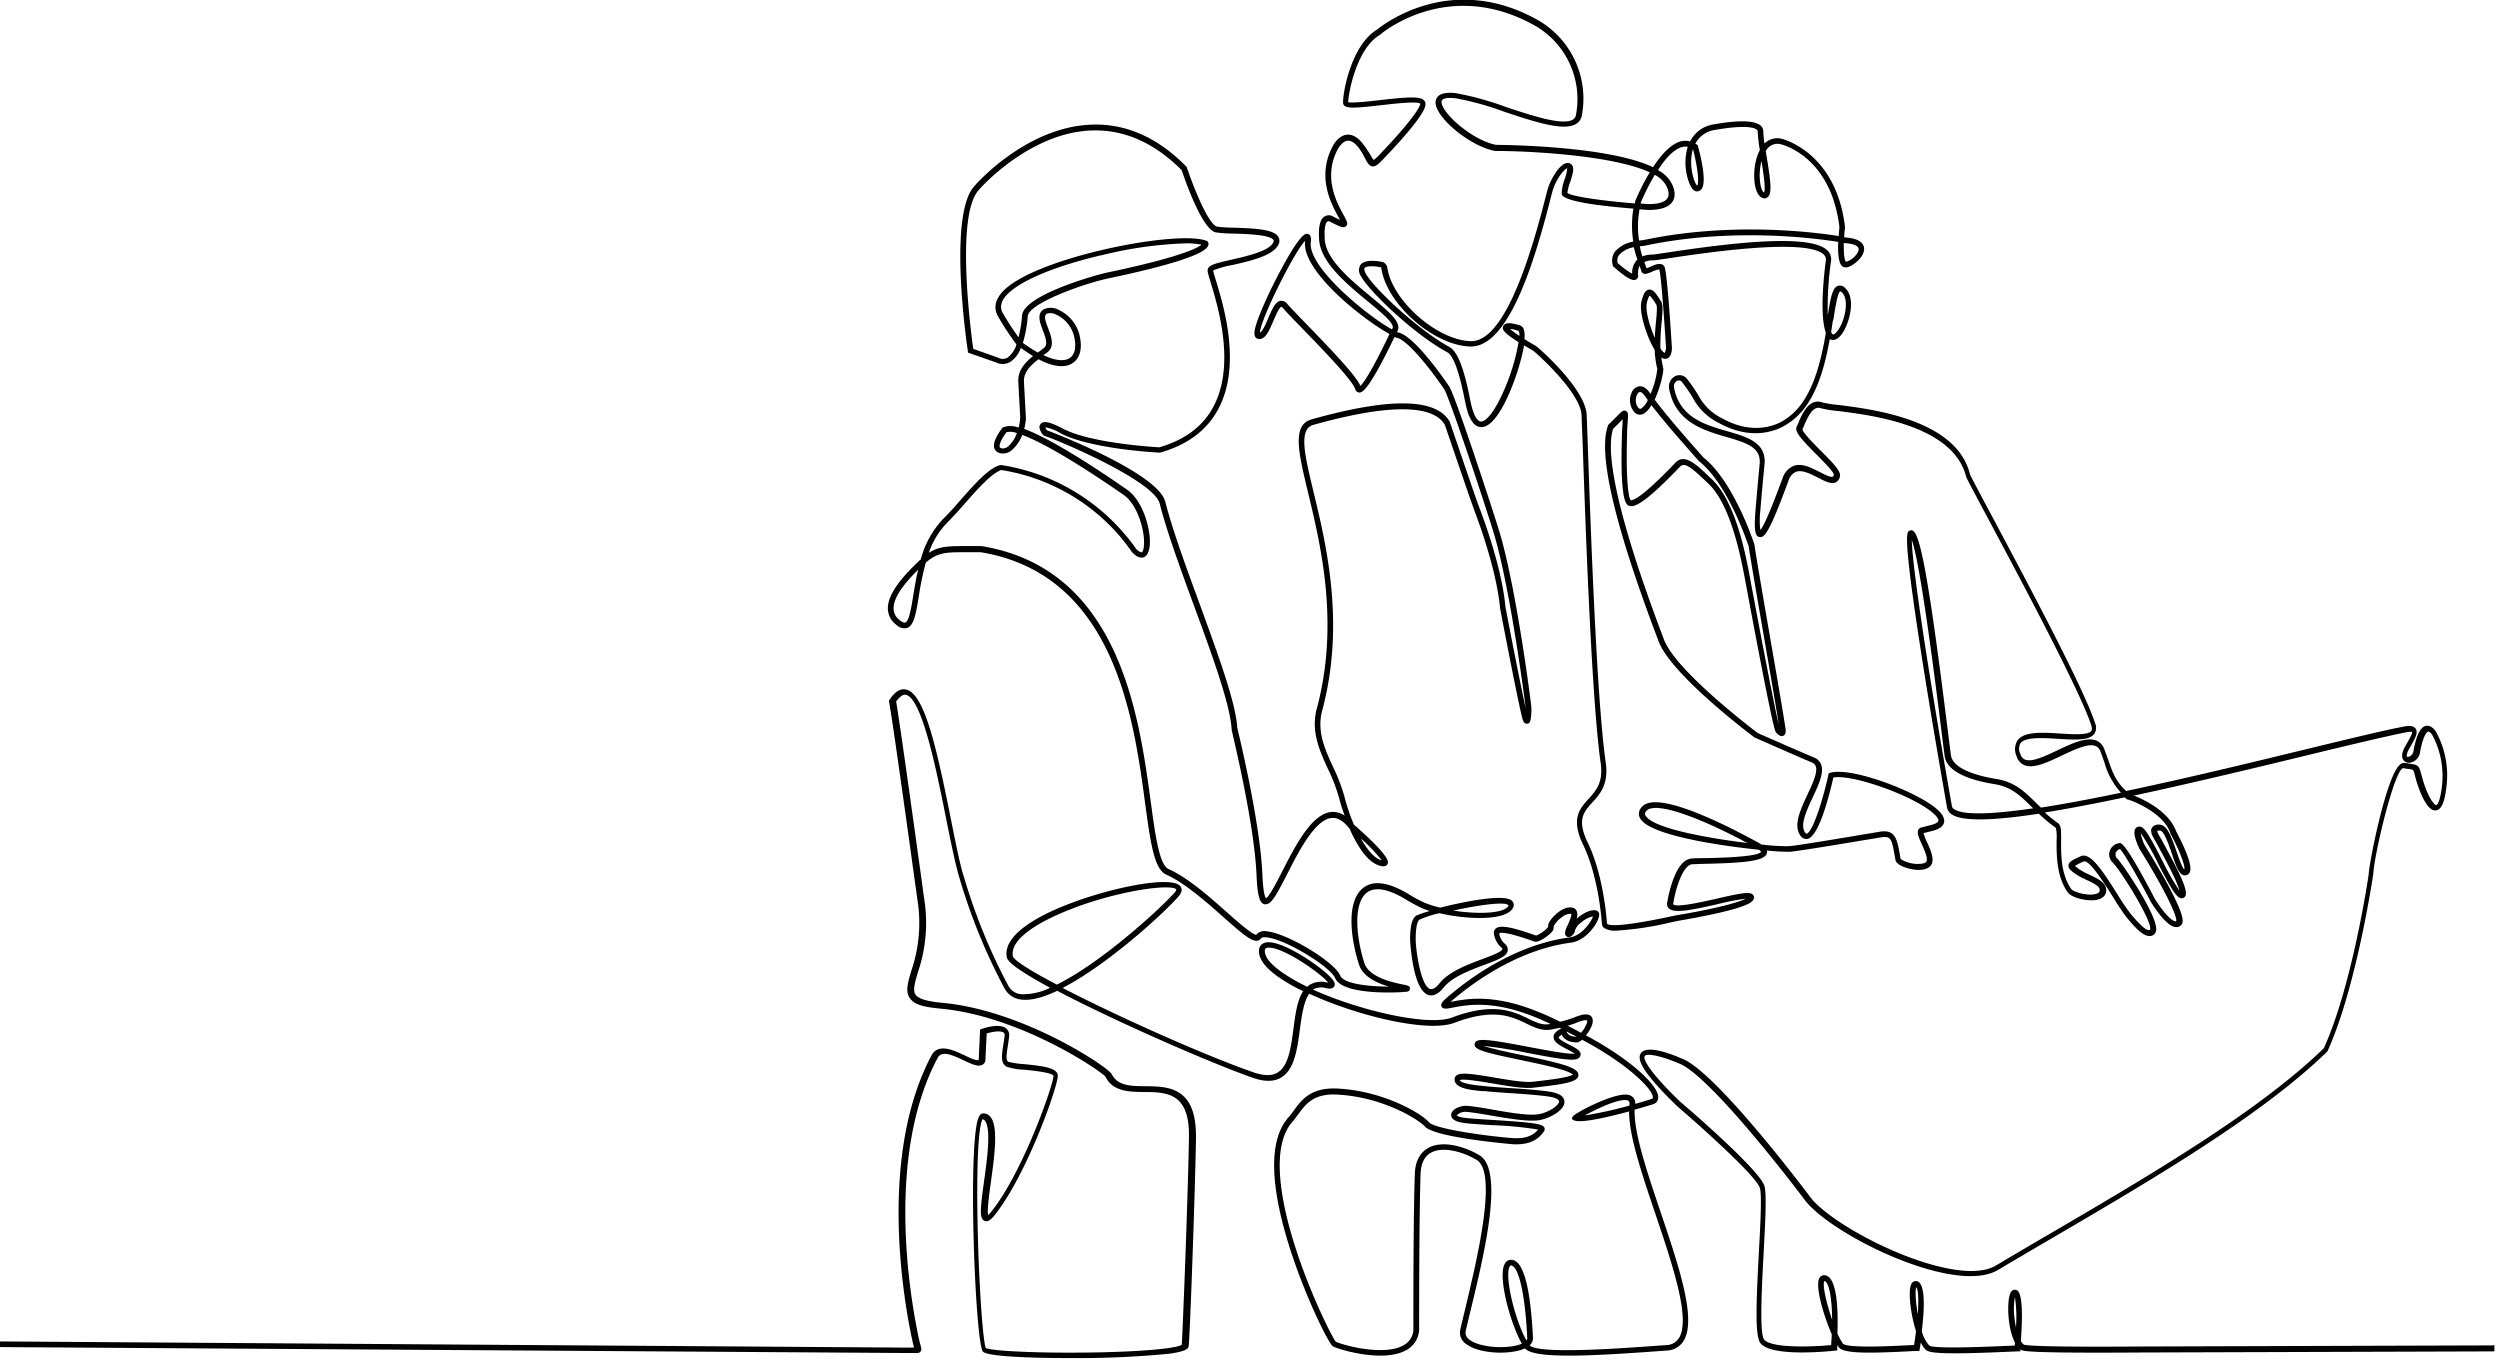 <svg xmlns="http://www.w3.org/2000/svg" viewBox="0 0 517.36 282.29"><g id="レイヤー_2" data-name="レイヤー 2"><g id="フッター"><path d="M516.2,278.27l-.17.15-73.19.23h0c-19.45.14-23.4-.18-24-.38a2.53,2.53,0,0,1-.64-.74c.77-10.36-.64-10.55-1.11-10.62-.28,0-.8,0-1.12.85-.67,1.72-.52,7.17,1,10.05,0,.22,0,.43-.05.65l-1.78.07c-3.66.16-14.78.65-15.87-.06a7.17,7.17,0,0,1-1.57-3c.53-4.26.83-9.66-.89-10.3a1,1,0,0,0-1.22.46c-.8,1.32-.25,6.2.92,9.85-.11.93-.25,1.89-.4,2.86l-1.93.09c-3,.15-12,.6-12.82-.4a13,13,0,0,1-1.12-2.09c.18-4.53,0-11.44-2.43-12a1.11,1.11,0,0,0-1.24.45c-1.07,1.57.82,7.85,2.49,11.72,0,.75-.07,1.5-.12,2.24-4.94.47-12.68.56-13.9-1.19-.95-1.38-.44-11-.06-18,.35-6.56.65-12.23.14-13.79-1.14-3.38-15.77-16-17.41-17.37-7.91-7.65-7.51-9.23-7.35-9.47.48-.71,4,.2,6.91,1.48,6.49,2.12,25.76,27.71,25.94,27.94,4.92,7.22,31.24,20.27,40.26,14.86,3.58-2.13,7.34-4.33,11.32-6.66,20.28-11.86,43.26-25.3,56.85-38.57l.08-.07,0-.1c6-13.32,9.37-36.26,9.41-36.54.25-4.35,4.39-21.56,6.17-21.91.46.09.84.14,1.15.18a2.7,2.7,0,0,1,.92.21,4.1,4.1,0,0,1,.38,1.14c.06.22.12.46.2.74s1.8,6.48,4,6.48h.09c1.18-.09,1.87-1.65,2.25-5a18.71,18.71,0,0,0-2.25-11.4c-.66-.89-1.36-1.25-2.05-1.09-1.13.27-1.94,1.93-2.55,5.25a1.41,1.41,0,0,1-1,1.15c-.16,0-.31,0-.35,0s-.13-.61.43-1.59l.26-.45c1-1.73,1.7-3,1.11-3.8-.48-.68-1.53-.59-2.38-.43-4,.75-11.35,2.54-20.65,4.79-10.6,2.58-24.24,5.89-36.87,8.55-2.17-2-2.81-3.85-3.73-6.49-.27-.75-.54-1.53-.9-2.45-1.63-3.25-5.85-1.25-9.58.52-2.61,1.24-5.32,2.52-6.73,1.92a1.73,1.73,0,0,1-.93-1.12,2.41,2.41,0,0,1,0-2.26c1-1.33,4.63-1.11,7.81-.91,3.41.21,6.36.39,7.44-1a2.23,2.23,0,0,0,.23-2.15c-2.31-7.22-14.27-29.6-21.41-43-2.14-4-3.84-7.2-4.48-8.48C405,86.87,387.74,84.72,380.35,83.79a22.51,22.51,0,0,1-3.21-.5c-2.77-1-4.24,2.43-5,4.28-.12.28-.22.52-.32.72-.48,1,.78,2.43,4,5.68,1.46,1.46,3.65,3.67,3.68,4.25,0,.17-.11.37-.23.43-.41.19-1.63-.43-2.61-.93-1.8-.91-3.83-2-5.59-1.26a4.08,4.08,0,0,0-2.21,2.61c-1,2.62-3.42,9.27-4.57,10.62a16.54,16.54,0,0,1,0-4c.25-3.17.61-7,.87-9.62.41-4.49-3.54-5.63-7.72-6.84-4.61-1.33-9.84-2.84-11-9a1.26,1.26,0,0,1,.62-1.42.85.85,0,0,1,1.05.3,30.9,30.9,0,0,1,2.22,3.23,12.1,12.1,0,0,0,5.42,5.21c8.32,4.6,14.1.22,14.29.07,5.41-3.42,7.46-11,8.62-17.45a1.33,1.33,0,0,0,.68.18c1.28,0,2.41-1.87,3-3.58.86-2.33,1.23-5.62-.55-7.21a1.41,1.41,0,0,0-1.44-.41c-1.09.39-1.48,2.18-2.11,6.11A68.38,68.38,0,0,1,378.92,54a2.51,2.51,0,0,0-.77-2.19c-3.61-3.51-19.82-1.57-33.54.51l-2.44.36a5.71,5.71,0,0,0-2.3.39c-.18-.61-.37-1.32-.52-2.1l.69-.07h.09c18.1-3.89,35.34-1.63,40.27-.84-.08,2.17.05,4.5.89,5.07s1.94-.2,2.42-.54c1.13-.8,2.33-2.2,2-3.53-.3-1.09-1.54-1.73-3.69-1.91l-.37-.06c0-.65.09-1.31.16-2v-.13c-1.84-15.59-13.06-18.24-13.18-18.26a3.7,3.7,0,0,0-3.47,1,18.38,18.38,0,0,1-.25-2.44,1.65,1.65,0,0,0-.63-1.33c-1.24-1-4.47-1.11-9.59-.2a6.51,6.51,0,0,0-4.93,3.54,3.83,3.83,0,0,0-2,0c-2.11.61-4.09,2.9-5.67,5.33-9.25-4.42-30.85-4.61-32.48-4.62-5.17-1-11.59-6.94-11.28-9,.13-.88,2.09-.74,2.93-.64a60.46,60.46,0,0,1,10.05,2.79c6.31,2.09,12.28,4.07,14.84,2.52a2.59,2.59,0,0,0,1.23-1.88,18.76,18.76,0,0,0-8.67-19.35c-18.43-10.69-32.86,1-33.76,1.72-5.43,3.3-7.12,13.35-7,15.15a.8.8,0,0,0,.29.6c.69.59,2.69.43,7.46-.11,2.81-.32,7.49-.86,8.23-.34,0,.65-1.73,3.55-8.44,10.56a7.63,7.63,0,0,1-1.21,1.11,6.29,6.29,0,0,1-.65-1A27.55,27.55,0,0,0,282,29.7c-1.07-1.34-2.19-1.95-3.31-1.82-1.9.23-3,2.51-3,2.59-3.2,6.24-.16,11.8,1.31,14.47l.31.57c-.32-.14-.76-.35-1.38-.68a1.72,1.72,0,0,0-1.88,0c-1.24.83-1.14,3.5-1.08,4.35,0,4.86,5.57,9.46,10.08,13.18,2.62,2.15,5.59,4.59,5.14,5.54l-.13.27c-4.85-2.63-17.47-12.82-16.8-18.06.05-.38.2-1.56-.66-1.71-.41-.06-1.48-.24-5.9,8.14-2.11,4-4.47,9.14-5,11.57-.09.43-.36,1.73.59,2,1.5.38,2.35-1.63,3.25-3.75.44-1,1.19-2.8,1.64-2.87,0,0,.16.06.33.26.66.79,2.14,2.31,4,4.23,3.88,4,10.39,10.7,10.93,12.51a.93.93,0,0,0,.81.74c.53,0,1.75.13,7.33-11.49a4,4,0,0,0,.55.19c2.25.52,7.07,6.65,9.76,10.65,1,1.56,8.28,23.3,10.23,29.73,3.42,11.26,6.56,35.49,6.6,36.24v0c-.93-4.24-2.85-14-4.17-20.89-.82-9-5.37-20.49-5.41-20.6-.68-1.76-6-17.44-6.07-17.6l0-.09c-2.72-5-12.34-5.16-28.6-.6-4.16,1.16-2.79,6.81-.73,15.36,2.56,10.64,6.43,26.71,1.86,44.14-1.43,4.88.41,8.91,2.19,12.81a35.79,35.79,0,0,1,2.29,5.91,38.65,38.65,0,0,0,1.19,3.81,4.21,4.21,0,0,0-2.83-.76c-4.05.45-7.42,7.05-10.13,12.36-1.13,2.21-2.66,5.21-3.32,5.47-.15-.15-.58-.94-.74-4.79-.45-10.89-4.91-29.26-5.19-30.38-.32-5.32-4-15.28-7.84-25.82-2.75-7.5-5.59-15.25-7.08-21.06S219,89.91,216.66,89.05a2.33,2.33,0,0,1-.34-.62,8.79,8.79,0,0,1,3.15,1.23c6.12,3.24,19.89,4,20.48,4H240l.1,0c5.57-1.58,9.59-4.56,11.93-8.85,5-9.1,1.19-21.53-.42-26.84-.25-.81-.5-1.64-.56-2a19.56,19.56,0,0,1,4-1.13c3.7-.84,8.29-1.89,9.46-4.12a1.64,1.64,0,0,0,.05-1.68c-.89-1.54-4.54-1.78-9.23-1.92a26.63,26.63,0,0,1-3.48-.23c-1.6-.31-4.6-7.34-6.23-12.23l-.05-.13-.09-.09c-5.92-6-12.5-8.89-19.51-8.65-13.52.44-23.88,12.2-24.3,12.69-5.56,5.93-1.56,33-1.38,34.16l.05.34,5.73,2a3.13,3.13,0,0,0,3.05-.11A5.92,5.92,0,0,0,211.26,72c.91.66,1.75,1.22,2.53,1.68-1.73,1.41-3.17,3-3.06,5.33l.39,7.27a9.44,9.44,0,0,1-.32,2.21,4.49,4.49,0,0,0-3.14-.08l-.1,0-.08.09c-.37.46-2.2,2.81-1.7,4.29a1.57,1.57,0,0,0,1.24,1,2.68,2.68,0,0,0,2.31-.59A7.84,7.84,0,0,0,211.55,90c3.71,1.38,10.42,5.1,21,12.43,3,2.09,4.57,8,4.14,10.87-.12.73-.33,1-.44,1s-.52-.07-1.16-.74c-.74-1.07-1.5-2.06-2.32-3a41.88,41.88,0,0,0-25.56-14.32h-.09l-.09,0c-2.36.53-5.4,4-8.34,7.34-1.22,1.39-2.37,2.7-3.33,3.62a19.16,19.16,0,0,0-4.8,8.55c-.66.59-1.39,1.3-2.23,2.17-3.24,3.38-4.74,6.09-4.58,8.29a4.25,4.25,0,0,0,1.78,3.12,2.26,2.26,0,0,0,2.24.6c1.39-.55,1.78-2.92,2.37-6.51a61.12,61.12,0,0,1,1.45-7c2.54-2.15,4.11-2.14,8.52-2.14.84,0,1.79,0,2.85,0,27.59,4.57,31.62,34.15,34,51.83,1.13,8.3,1.88,13.78,4.39,14.89,3.81,1.7,8.26,5.63,11.83,8.79,3.75,3.33,5.77,5.07,7,4.89a1.07,1.07,0,0,0,.77-.48c.13-.2.55-.28,1.16-.22,4.05.4,13.25,6.15,14.18,8.42,1.5,3.67,13.41,3,14.71,2.84.21,0,.77-.11.78-.65s-.4-.64-1.43-.85c-2.1-.43-7-1.46-8-4.43-1.74-5.47-2.33-12.36.49-14.57,1.69-1.32,4.57-.79,8.32,1.53a29.69,29.69,0,0,0,3.21,1.71c.45.19,1,.38,1.5.56a19.79,19.79,0,0,0-2.71.9c-.92.53-1.35,2.11-1.35,4.95,0,.1.45,10.33,3.73,11.49,1,.37,2.13-.15,3.25-1.55,1.75-2.18,5.41-3.54,8.35-4.64,2.79-1.05,4.63-1.73,4.87-2.93a1.51,1.51,0,0,0-.57-1.43,3.5,3.5,0,0,1-1.19-2.17c.21-.18,1.26-.41,6.57,1.44.48.17.69.25.83.28.84.18,2.81-1.25,3.47-2a1.39,1.39,0,0,0,.4-1.17,5.29,5.29,0,0,1,1.67-1.88,2.81,2.81,0,0,1,1.84-.72.28.28,0,0,1,.11,0c.22.28-.49,1.84-.72,2.35a3.68,3.68,0,0,0-.54,1.72.79.79,0,0,0,.6.73c.42.09.86-.19,1.3-.84l.1-.16v-.19a3.26,3.26,0,0,1,1.31-1.79,5.37,5.37,0,0,1,2.46-1.29c-.28,1.05-2.31,4-4.74,4.34-10.44,1.36-19.33,7.46-23.71,11-2.75,2.22-3.15,2.69-2.87,3.31s1,.48,2.45.2a32,32,0,0,1,3.38-.49c5.89-.45,11.42,1.4,16.76,3.92l-.21,0c-1.55.29-2.83-.33-4.45-1.12-3-1.47-7.2-3.48-15.8-.22-4.79,1.82-18.88-1.33-28.77-5.8a3.62,3.62,0,0,1,2.74-.29c.34.08,1.26.28,1.65-.32s-.15-1.24-.32-1.46c-1.79-2.35-10.87-8.58-14-7.62a1.69,1.69,0,0,0-1.22,1.65c-.08,1.61,1.18,3.38,3.73,5.24a35.56,35.56,0,0,0,5.41,3.14c-1.22,1.84-1.61,4.73-2,7.75-.51,3.78-1,7.69-3.26,9.07-1.19.72-2.8.72-4.94,0-10-3.46-28.14-11.56-39.58-17.49,9.4-4.87,21-15.49,24-18.95.86-1,.69-1.67.39-2.07-1.88-2.53-16.69.68-26,4.83-5,2.24-10.78,5.78-9.92,9.91.23,1.14,3.77,3.45,8.94,6.24a12.46,12.46,0,0,1-5.91,1.34,3.32,3.32,0,0,1-2.74-1.76,119.86,119.86,0,0,1-9.13-22.34c-.82-2.44-1.71-6.94-2.75-12.15-2.94-14.74-5.49-26.07-9.32-26.82-1.15-.23-2.28.48-3.34,2.09l-.14.2,0,.24c.81,4.07,6,42,6.07,42.35a30.61,30.61,0,0,1-1.46,13.34c-.73,2.48-1.25,4.26-.33,5.62s2.7,1.87,6.45,2.22c16.45,1.53,33.15,12.89,34.08,14.11,1.52,3.05,4.83,3.1,8,3.14,2.7,0,5.49.08,7.25,1.9,1.45,1.5,2.12,4.07,2,7.87-.25,13.67-1.31,40.22-1.48,42.53-1,.72-8.1,1.5-20.18,1.62-11,.11-19.33-.39-20.38-.95-.53-1.21-1.34-11.47-1.65-23.76-.37-14.93.22-22.53,1-23.59a.84.84,0,0,1,.48.32c1.32,1.66.45,8-.19,12.56-.78,5.68-1,7.71.11,8.16.75.33,1.51-.45,2.15-1.26,6.75-8.56,13.16-26.94,13-28.85-.11-1.52-2.85-1.91-7-2.33a17.09,17.09,0,0,1-3.23-.48c-.58-.32-.37-1.65-.12-3.19.1-.62.21-1.33.28-2.05a1.8,1.8,0,0,0-.64-1.69c-1.37-1.07-4.39-.09-5,.12l-.37.13-.28,6.24c0,.06-.06.07-.07.07-.43.19-1.76-.44-2.83-.95-2.31-1.09-5.48-2.59-6.87,0-11,20.75-5.82,50.47-3.95,59.08.11.52.22.91.3,1.22a.84.84,0,0,1,0,.17l-.24,0c-.31,0-.71,0-1.22,0L0,277.6l0,1.17L187.93,280c.49,0,.87,0,1.17,0,.69,0,1.1.06,1.39-.29s.17-.74,0-1.34c-.08-.29-.18-.67-.29-1.16-1.84-8.51-7-37.88,3.84-58.28.81-1.52,2.72-.76,5.34.48,1.61.76,2.87,1.36,3.78,1a1.35,1.35,0,0,0,.75-.84l.28-5.7c1.22-.37,2.92-.64,3.5-.18.07,0,.24.19.2.66-.07.68-.18,1.34-.28,2-.31,2-.58,3.69.71,4.4a12.8,12.8,0,0,0,3.69.62c1.71.18,5.73.58,6,1.26.09,1.48-6.14,19.63-12.77,28a4.43,4.43,0,0,1-.76.81c-.23-.92.22-4.17.58-6.82.74-5.34,1.57-11.39-.06-13.45a2,2,0,0,0-1.41-.77c-.29,0-.71.07-1,.7-2.41,4.63-.8,46.66.82,48.6.79.95,8.85,1.34,17.6,1.34a195.54,195.54,0,0,0,21-.9c2.95-.42,3.71-.86,3.95-1.4s1.34-31.46,1.54-43c.08-4.13-.69-7-2.37-8.7-2.1-2.17-5.13-2.21-8.07-2.26-3.11,0-5.79-.08-7-2.5-.73-1.45-18.19-13.18-35-14.75-3.27-.3-5-.83-5.6-1.71s-.14-2.46.5-4.63a31.79,31.79,0,0,0,1.49-13.82c-.22-1.53-5.09-37.06-6-42.19.73-1,1.41-1.52,2-1.4,3.37.66,6.4,15.86,8.4,25.91,1.05,5.25,2,9.78,2.78,12.26a120.73,120.73,0,0,0,9.23,22.56,4.45,4.45,0,0,0,3.64,2.36c2,.22,4.51-.52,7.29-1.83,12.25,6.46,32.16,15.1,40.46,18,2.5.87,4.44.84,5.94-.09,2.7-1.66,3.27-5.85,3.81-9.9.39-2.86.78-5.79,1.94-7.4,9.9,4.56,24.56,8.14,30.08,6,8.13-3.08,11.87-1.27,14.87.18,1.67.81,3.25,1.58,5.18,1.22l1.71-.35.32.16a2.88,2.88,0,0,0-1.07.7,1.33,1.33,0,0,0-.52,1.2c.13,1,1.47,1.7,2.88,2.43a11.8,11.8,0,0,1,1.49.85c-1.22.19-6-.72-9.6-1.4-6.81-1.29-9.88-1.79-10.77-1.15a.79.79,0,0,0-.34.56c-.14,1.17,1.82,1.71,9.6,3.33,4,.85,8.21,1.72,10,2.55a3.82,3.82,0,0,1,.75.44c-.8.61-5,1.11-7.11,1.35l-1.13.13c-1.71.22-5.08-.35-8.05-.86-4.4-.74-6.93-1.13-7.83-.43a1,1,0,0,0-.38.7c-.15,2,3.35,2.31,5.67,2.54l.55,0c1.26.15,3.1.27,5,.4,2.89.19,6.16.41,8.33.74,1.53.24,2.07.67,2.07,1,0,.83-2.23,2.33-4.31,2.65s-6.14-.36-9.64-1c-1.88-.32-3.66-.63-5-.74s-3.22.61-3.37,1.73c-.06.5.14,1.38,2.21,1.74,1.13.21,3.56.36,6.37.53a76.22,76.22,0,0,1,9.39.9c-.66.84-2,2-5.26,1.77-5.46-.4-16.16-1.93-17.28-3.25-1.49-1.78-9.29-6.48-18.89-7-5.59-.31-7.54,2.39-9.12,4.55-.37.51-.72,1-1.09,1.4-3.11,3.49-3.79,9.71-2,18.49,2.65,13.07,10.19,28.44,11.22,28.93,1.92.9,11,3.42,15.44.59a5.06,5.06,0,0,0,2.37-4.58c0-3.75,0-22.88.3-31.71.08-2.19.81-3.67,2.19-4.42,2.49-1.34,6.62-.15,9.42,1.52,4.42,2.65,0,20.81-2.31,30.56-.41,1.69-.78,3.23-1.08,4.54a2.82,2.82,0,0,0,1.22,3c2.73,2.1,9.26,2.27,12.16.9,1.84,2.23,13.85,1.56,27,.62l2.29-.17a4.21,4.21,0,0,0,3.45-1.87c2.9-4.35-.79-15.29-4.7-26.88-2.73-8.09-5.55-16.45-5.34-21.1,2.16-.61,3.74-1.1,3.79-1.12a1.45,1.45,0,0,0,1.09-1.29c.24-2.59-6.09-8.16-14.42-12.67l-.54-.3a8.57,8.57,0,0,0,1.1-1.74c.54-1.22.28-1.86,0-2.19-.58-.6-1.67-.54-3.44.2a22.48,22.48,0,0,1-3,.91c-5.81-2.87-12.1-5.2-18.71-4.69a31.1,31.1,0,0,0-3.5.5l-.48.09c.62-.55,1.48-1.24,1.85-1.54,4.27-3.44,13-9.41,23.12-10.73,3.16-.41,5.73-4.23,5.79-5.66a.86.86,0,0,0-.65-1c-1.14-.26-2.74.65-3.77,1.52l-.26.23a2.29,2.29,0,0,0,0-1.71,1.25,1.25,0,0,0-1-.64c-1.54-.25-3.37,1.3-4.22,2.4q-.78,1-.63,1.59a6.24,6.24,0,0,1-2.5,1.81l-.66-.22c-3.84-1.34-6.61-2.07-7.66-1.27a1.13,1.13,0,0,0-.43,1,4.52,4.52,0,0,0,1.53,2.94c.18.17.24.3.23.35-.11.56-2.35,1.39-4.14,2.06-3.07,1.15-6.9,2.58-8.85,5-.53.67-1.31,1.41-2,1.18-2-.72-3-8.61-2.95-10.39,0-3.33.64-3.86.77-3.93a20.34,20.34,0,0,1,4.15-1.35c5.68,1.34,13.88,1.63,15.21-1.12a1.18,1.18,0,0,0-.21-1.46c-1.54-1.44-9.48.07-14.83,1.43a20,20,0,0,1-3.22-1,27.66,27.66,0,0,1-3.07-1.63c-4.27-2.64-7.52-3.13-9.66-1.46-3.51,2.75-2.67,10.25-.88,15.85.81,2.55,3.74,3.86,6.2,4.58-3.89,0-9.36-.51-10.09-2.29-1.16-2.83-10.92-8.73-15.14-9.14a2.27,2.27,0,0,0-2.24.71c-.74,0-3.68-2.53-6-4.61-3.63-3.22-8.15-7.22-12.13-9-1.91-.84-2.74-6.93-3.7-14-2.45-18-6.55-48.15-35-52.83H203c-1.08,0-2,0-2.89,0-3.82,0-5.71,0-7.9,1.4a16.7,16.7,0,0,1,4-6.45c1-1,2.16-2.28,3.4-3.69,2.51-2.86,5.63-6.41,7.62-7a40.72,40.72,0,0,1,24.69,13.91c.8,1,1.55,1.92,2.27,3l.06.07c.88.94,1.69,1.3,2.38,1.09.46-.14,1-.59,1.25-2,.5-3.2-1.23-9.65-4.63-12-9.83-6.82-17-11-21.3-12.58a10.71,10.71,0,0,0,.36-2.16h0L211.9,79c-.09-1.95,1.29-3.32,3-4.66,3.66,1.91,5.79,1.61,7,.85,1.48-.91,2.07-2.81,1.63-5.2a7.81,7.81,0,0,0-4.44-5.86A3.43,3.43,0,0,0,216,64c-1.49.94-.8,2.76-.19,4.37.68,1.78,1.06,3,.21,3.65l-.83.63-.41.31a33,33,0,0,1-3.1-2,25.41,25.41,0,0,0,1-5.5c.18-2.72,11.8-6.83,16.66-7.84,13.21-2.78,20.18-5.08,20.71-6.86a.84.84,0,0,0-.18-.84l-.09-.08-.11,0c-5.86-2.38-35.94,3.48-42.3,10.64-1.83,2.06-1.49,3.82-.87,4.94a60.84,60.84,0,0,0,3.85,5.87,5.22,5.22,0,0,1-1.83,2.71,2,2,0,0,1-2,0l-5.11-1.8c-.45-3.22-3.72-27.66,1.14-32.86C202.64,39.14,213,27.38,226,27c6.64-.22,12.89,2.55,18.54,8.21.79,2.35,4.29,12.33,7.06,12.88a28.61,28.61,0,0,0,3.69.25c2.84.09,7.61.24,8.25,1.34,0,0,.12.2-.07.55-.92,1.75-5.41,2.77-8.68,3.52s-4.64,1.09-4.86,2c-.09.35.05.83.59,2.62,1.57,5.17,5.24,17.27.51,25.94-2.17,4-5.92,6.76-11.13,8.26-1.25-.07-14.25-.87-19.9-3.85-3.13-1.65-4-1.5-4.5-1.14a1.05,1.05,0,0,0-.34,1.14c.08.32.52,1.38,1,1.49,1.7.43,22.58,9.12,23.83,14,1.5,5.87,4.35,13.65,7.11,21.17,3.68,10,7.49,20.4,7.78,25.54l0,.1c0,.19,4.71,19.14,5.16,30.21.19,4.66.78,5.71,1.66,5.9l.24,0c1.19,0,2.25-2,4.37-6.12,2.44-4.8,5.79-11.36,9.22-11.73,1.18-.13,2.33.49,3.5,1.91l.06.07.15.13c1.51,3.45,3.65,6.94,6.15,7.72.36.11,1.35.42,1.73-.26.22-.4.8-1.42-6.92-8.18a39.75,39.75,0,0,1-2-5.89,36.58,36.58,0,0,0-2.36-6.12c-1.77-3.87-3.44-7.53-2.12-12,4.65-17.74.73-34-1.86-44.73-1.9-7.9-3.16-13.11-.08-14,19.42-5.44,25.53-3,27.23,0,.39,1.15,5.39,15.84,6.07,17.6,0,.11,4.53,11.48,5.35,20.33.42,2.23,4.17,21.78,4.73,23.18.21.55.53.79.92.72s.84-.16.84-3.22c0-.65-3.13-25-6.65-36.58-1.53-5-9.13-28.17-10.38-30-.71-1.06-7.05-10.36-10.47-11.14a1.82,1.82,0,0,1-.31-.1l.12-.26c.85-1.77-1.79-3.94-5.45-7-4.3-3.54-9.63-7.93-9.64-12.22h0v0s0-.09,0-.14h0c-.08-1.17,0-2.9.57-3.25.14-.1.37-.07.69.1,2.05,1.07,2.71,1.31,3.18.83s.13-1.09-.55-2.32c-1.37-2.5-4.21-7.69-1.28-13.4,0,0,.87-1.79,2.1-1.94.71-.08,1.47.39,2.24,1.36s1.07,1.7,1.41,2.31c.54,1,.87,1.56,1.51,1.64s1.2-.41,2.22-1.47c9.67-10.1,8.93-11.4,8.61-12-.64-1.11-3.35-.92-9.38-.23-2.39.27-5.61.63-6.46.42.07-2,1.71-11,6.52-13.92l.09-.06c.14-.13,14.22-12.2,32.46-1.62a17.54,17.54,0,0,1,8.08,18.15,1.37,1.37,0,0,1-.68,1.06c-2.1,1.27-8.35-.8-13.86-2.63a61.31,61.31,0,0,0-10.28-2.84c-3.24-.39-4.08.67-4.23,1.62-.47,3.08,7,9.35,12.28,10.33h.11c7.25,0,24.41.93,31.92,4.43a43.83,43.83,0,0,0-3,5.93l0,.06a4,4,0,0,0-.11.44c-6.63-.54-13.05-1.43-13.94-2.18A10,10,0,0,1,325,37.5c.5-1.6.94-3,.06-3.58a1.19,1.19,0,0,0-1.06-.13c-1.33.44-2.92,3-3.63,5.08-.12.35-.31,1.1-.6,2.23-5,19.75-10.2,29.68-15.43,29.5-6.89-.22-16.06-8.2-17.21-15a1.56,1.56,0,0,0-.94-1.36h0c-.6-.14-3.63-.75-4.64.56a2.12,2.12,0,0,0,.11,2.37c1.68,3.16,11.12,12.12,17.83,15.72,1.29.7,2.52,4.11,3.69,10.15.7,3.64,1.82,5.39,3.44,5.35,3.83-.1,7.91-11.63,8.77-16.92l1.44.85.47.27c.6.41,9.69,8.54,10,13.28,0,.82.13,3.17.24,6.43.54,15.68,1.81,52.4,3.72,65.69.56,3.93-1,5.66-2.51,7.33-1.83,2-3.73,4.11-1.12,9.52,2.92,6.07,3.71,14.06,3.88,16.37a1.18,1.18,0,0,0,.5.86,4.33,4.33,0,0,0,2.5.52,65.54,65.54,0,0,0,11.5-1.77l1.37-.28s3.84-.63,7.59-1.46c7.4-1.64,8-2.6,8-3.37a.81.81,0,0,0-.31-.64c-.7-.56-2.52-.21-7.17.85-2.84.65-8.75,2-9.24,1.21a.6.6,0,0,1,0-.08c.65-3.89,2.19-8.12,4-8.21.6,0,1.54-.06,2.62-.08,8.16-.18,12.38-.57,12.78-2.2a1.06,1.06,0,0,0,0-.56,45.23,45.23,0,0,0,4.74.28c2.67-.25,17.27-2.74,18.92-3,2-.33,2.19.42,2.77,3.7.06.32.12.65.18,1,.22,1.14,2.59,1.81,4,2,1.85.19,3.1-.25,3.52-1.24.49-1.2-.3-2.93-1-4.47a9.6,9.6,0,0,1-.71-1.86l1.25-.32.84-.22c1.22-.33,1.94-.88,2.13-1.61s-.18-1.59-1.11-2.5c-3.93-3.8-18-9.13-22.41-7.84l-.33.1-.07.34c-1.25,5.71-3.36,12-4.52,12.17-.08,0-.22-.12-.36-.34-1-1.55.41-4.55,1.65-7.2s2.38-5.09,1.73-6.79a2.55,2.55,0,0,0-1.45-1.43c-4.3-1.82-10.95-4.75-11.66-5.07-1.05-.78-16.91-12.84-19.4-19.31l-.18-.49c-10.89-28.73-11.66-39.36-10.34-43.19.69-.66,1.23-1.21,1.63-1.62l.32-.33c0,.13,0,.26,0,.39,0,.59-.1,1.41-.13,2.41-.46,14.57.9,14.95,1.55,15.13,1,.29,3-.35,10.18-7.82l.31-.33c.92-.91,2.33.26,4.53,2.31l1.07,1c4.91,4.42,7,15.6,8,21,2.53,13.59,5.65,29.93,6.16,30.6s1,1,1.53.84c.38-.13.56-.5.56-1.08,0-.42-1-6.45-3.21-19.14-1.5-8.66-3.19-18.48-3.22-19.08l0-.14c-.17-.54-4.3-13.16-10.56-18.14-.53-.59-7.1-7.92-10.13-12,1.18-2.58,1.93-5.91,1.76-6.56l-.22,0,.22-.06a14.44,14.44,0,0,1-.38-2.12,1.21,1.21,0,0,0,1.18.22c.76-.29,1-1.34,1-2.1V72c-.22-3.66-1-15.68-1.53-16.77s-2-.48-3,0a6.37,6.37,0,0,1-.72.29c-.05-.15-.11-.33-.2-.57s-.16-.45-.25-.73a4.38,4.38,0,0,1,2-.34h.09l2.49-.36c7.15-1.09,28.9-4.39,32.55-.83a1.35,1.35,0,0,1,.43,1.2c-.44,3.35-1.29,11.37,0,15-1.09,6.4-3,14.45-8.34,17.85-.22.17-5.44,4.08-13.05-.13a11.06,11.06,0,0,1-5-4.81,31.67,31.67,0,0,0-2.3-3.34,2,2,0,0,0-2.46-.63,2.44,2.44,0,0,0-1.27,2.7c1.32,6.85,7.16,8.54,11.85,9.9,4.46,1.29,7.18,2.25,6.87,5.6-.25,2.58-.61,6.46-.86,9.63-.36,4.35,0,5.3.8,5.48,1.12.24,2.2-1.31,6-11.57a2.94,2.94,0,0,1,1.54-1.92c1.27-.5,3.05.41,4.63,1.22s2.71,1.38,3.64.94a1.64,1.64,0,0,0,.87-1.24c.21-1-1.05-2.37-4-5.32-1.39-1.4-3.71-3.73-3.76-4.4.09-.2.2-.45.31-.72.92-2.17,1.95-4.23,3.55-3.64a20.7,20.7,0,0,0,3.46.56c7.17.9,23.95,3,26.57,13.67l.05.12c.62,1.26,2.25,4.32,4.52,8.57,6.66,12.46,19.05,35.66,21.33,42.77.23.73,0,1,0,1.08-.71.9-3.76.71-6.45.54-3.64-.23-7.41-.46-8.81,1.37a3.47,3.47,0,0,0-.21,3.34,2.81,2.81,0,0,0,1.58,1.83c1.89.8,4.7-.53,7.68-1.94,4.18-2,7-3.13,8-1.1.33.84.6,1.61.87,2.36a15.61,15.61,0,0,0,3.46,6.39c-5.92,1.23-11.58,2.31-16.57,3.08l-.9-.88c-2.41-2.38-4.48-4.44-8.38-5.06-5.63-.91-9-2.66-9.32-4.82-.13-.85-.37-2.8-.71-5.5-4.18-33.67-5.84-40.57-7.29-41.09a.69.69,0,0,0-.7.12c-.46.38-1.23,1,2.4,24.42,2,12.94,4.51,27.25,5.48,32.8a2.11,2.11,0,0,0,1,1.43c2.31,1.51,8.81,1.25,18-.16a29.18,29.18,0,0,0,3.52,2.92,9.11,9.11,0,0,1,.15,2.53c0,3-.08,7.44,2.33,10.86.78,1.09,4.05,1.91,6,1.51,1.32-.26,1.75-1,1.88-1.51.44-1.88-1.61-2.84-3.41-3.68a12.5,12.5,0,0,1-2-1.06,9,9,0,0,1-1-.77,12.63,12.63,0,0,1,1.81-.91c1.13-.52,4.51,4.88,6.14,7.47a44.36,44.36,0,0,0,2.8,4.17c1.67,2,4,4.74,5.59,3.48a1.28,1.28,0,0,0,.47-1c.25-3-6.84-13.44-8-14.69a1.11,1.11,0,0,1-.34-1.26,1.42,1.42,0,0,1,.84-.76c.82.78,3.81,6,6.36,10.88.5.82,3.05,4.9,5,5.26a1.4,1.4,0,0,0,1.18-.27c.69-.53,1.08-1.73-3-9.16-2-3.6-4.18-7.1-4.4-7.46a9,9,0,0,1-.84-2.53,45,45,0,0,1,3.5,6.11c3,5.83,4.05,7.5,5.08,7.36a.82.82,0,0,0,.66-.46c.49-1-.58-3.63-4.11-10.13-.27-.5-.47-.85-.54-1s-.27-.5-.44-.79-.79-1.32-.72-1.55c0,0,.11-.09.55-.08.83,0,1.85,3,2.46,4.8.95,2.79,1.64,4.81,3,4.43a1.1,1.1,0,0,0,.73-.65c.7-1.67-2-6.83-2.85-8.44-1.52-4.17-6.81-6.61-8.72-7.37,10.8-2.32,23.08-5.24,35.77-8.32,8.91-2.17,16.61-4,20.59-4.78a4.22,4.22,0,0,1,.85-.1,1.06,1.06,0,0,1,.35,0c.11.34-.66,1.67-1.16,2.55l-.27.47c-.89,1.57-.68,2.43-.34,2.87a1.45,1.45,0,0,0,1.57.46,2.56,2.56,0,0,0,1.84-2.09c.72-3.89,1.52-4.26,1.67-4.3s.51.21.82.61a18,18,0,0,1,2.05,10.61c-.43,3.83-1.17,4-1.18,4h0c-.55,0-2-2.33-2.89-5.62-.08-.27-.14-.52-.2-.73-.46-1.74-.61-2-2.27-2.2l-1.11-.18a1.26,1.26,0,0,0-1,.31c-2.84,2.25-6.37,20.09-6.51,22.64,0,.22-3.33,22.88-9.27,36.06-13.49,13.14-36.36,26.52-56.54,38.32-4,2.33-7.75,4.53-11.33,6.67-8.38,5-34.06-7.72-38.71-14.54-.8-1.06-19.69-26.14-26.47-28.35-1.63-.72-7-2.91-8.3-1.05-.7,1.05-.48,3.24,7.54,11,4.45,3.81,16.2,14.27,17.08,16.87.44,1.35.12,7.45-.2,13.35-.55,10.27-.83,17.11.27,18.71,2.06,3,14.1,1.78,15.46,1.63l.49-.05,0-.48c0-.2,0-.42,0-.66.1.17.2.33.29.46.89,1.29,5.55,1.31,13.84.9,1.05-.05,1.89-.1,2.37-.1h.49l.08-.48c.07-.39.14-.83.21-1.3a5.31,5.31,0,0,0,1.1,1.59c.51.45,2.24.67,5.93.67,2.57,0,6.07-.1,10.77-.31l2.29-.09.52,0,0-.44.13.1c.37.26,1.05.74,24.77.57h0l73.2-.23,0,2.7m-10.71-56.11.3,1.09m-126.42-161c.41-2.59.92-5.82,1.47-6.06a.81.81,0,0,1,.28.18c1.25,1.13,1,3.79.23,5.94-.67,1.82-1.57,2.8-2,2.81h0c-.12,0-.27-.19-.4-.49C379.07,67.85,379.19,67.05,379.31,66.29Zm2.26-16.07.22.05h.07c2.09.16,2.56.73,2.66,1,.21.46-.24,1.11-.44,1.37a4.06,4.06,0,0,1-2.14,1.49C381.65,53.77,381.52,52.21,381.57,50.22ZM281.52,79.86c-.87-2.09-5.56-7-11.13-12.76-1.77-1.83-3.31-3.41-3.95-4.16a1.59,1.59,0,0,0-1.21-.68H265c-1.1.17-1.76,1.75-2.54,3.57-.42,1-1.17,2.78-1.71,3-.05-2.37,6.93-16.46,9.33-19v.06c-.8,6.25,12.29,16.43,17.47,19.23C284.46,75.64,282.38,79.09,281.52,79.86ZM208.61,92.39a1.53,1.53,0,0,1-1.32.39c-.34-.08-.38-.21-.4-.27-.21-.62.69-2.16,1.41-3.07a3.7,3.7,0,0,1,2.14.19A6.53,6.53,0,0,1,208.61,92.39ZM189,123.22c-.43,2.61-.87,5.31-1.65,5.61-.31.12-.82-.22-1.1-.44a3.08,3.08,0,0,1-1.32-2.27c-.14-1.85,1.25-4.27,4.26-7.4.28-.3.56-.58.82-.84C189.56,119.75,189.26,121.59,189,123.22Zm20.62,74.68c-.54-2.64,2.74-5.7,9.25-8.61,8.33-3.73,18.06-5.65,22.37-5.65,1.19,0,2,.15,2.19.44,0,0,0,.25-.33.61-3,3.4-15.16,14.51-24.39,19.07C213.44,201,209.86,198.78,209.61,197.9Zm60.9,6.3A36.57,36.57,0,0,1,265,201c-2.19-1.6-3.31-3.06-3.25-4.24,0-.44.2-.6.66-.65h.21c3.12,0,10.84,5.4,12.22,7.23l-.16,0a4.62,4.62,0,0,0-3.78.55Zm45.36,73.2c-2.43-4.39-4.54-13.29-3.48-15.28.13-.24.23-.24.3-.24,1.3,0,2.85,4.64,3.36,15A.74.74,0,0,1,315.87,277.4Zm10.4-65.76c1.77-.74,2.16-.47,2.16-.46s.05.11,0,.38a5.94,5.94,0,0,1-1.25,2.17c-.92-.49-1.84-1-2.78-1.46A18,18,0,0,0,326.27,211.64Zm0,2.92h0c-1.54-.05-1.85-.6-2.1-1.05l-.05-.08Zm-3.13-.47c.31.54.89,1.56,3.08,1.64a1.78,1.78,0,0,0,1.17-.56l.82.44c8.78,4.77,14,9.94,13.82,11.55,0,.07,0,.19-.3.28-1,.33-2.13.67-3.32,1a1.76,1.76,0,0,0-1.53-1.88c-2.78-.55-11.3,3.89-11.49,4.6l-.11.43.38.22c1.27.75,7.11-.63,11.47-1.81-.07,4.89,2.6,12.81,5.41,21.15,3.65,10.8,7.42,22,4.84,25.85a3.14,3.14,0,0,1-2.56,1.36l-2.29.16c-7.88.57-24.14,1.73-26-.1a2,2,0,0,0,.7-1.59c-.53-10.7-2.05-16.12-4.53-16.12a1.47,1.47,0,0,0-1.33.86c-1.44,2.72,1.14,12.16,3.55,16.5-2.59,1.14-8.52.94-10.82-.83a1.71,1.71,0,0,1-.79-1.8c.3-1.31.67-2.84,1.08-4.53,2.76-11.44,6.93-28.74,1.77-31.83-3.17-1.9-7.67-3.12-10.57-1.54-1.77,1-2.72,2.77-2.81,5.39-.32,8.86-.3,28-.3,31.76a3.89,3.89,0,0,1-1.83,3.59c-3.73,2.37-12,.36-14.23-.62-.76-.94-5.25-9.81-8.38-19.58-2.86-8.94-5.28-20.72-.54-26,.41-.46.77-1,1.16-1.49,1.56-2.13,3.17-4.34,8.12-4.07,9.72.53,17.06,5.4,18.06,6.59,2,2.32,17.92,3.65,18.09,3.67,4,.27,5.63-1.29,6.58-2.67a.73.73,0,0,0,.08-.75c-.38-.79-2.26-1.07-10.64-1.59-2.66-.16-5.17-.32-6.24-.51a2.49,2.49,0,0,1-1.25-.44,2.47,2.47,0,0,1,2.11-.71c1.25.1,3,.4,4.86.72,3.59.62,7.66,1.32,10,1,2.12-.32,5.31-2,5.31-3.79,0-1.1-1-1.81-3.06-2.12-2.22-.35-5.52-.57-8.43-.76-1.93-.13-3.76-.25-5-.39l-.57-.06c-3.69-.35-4.5-.86-4.6-1.19.77-.32,4.4.29,6.84.7,3.19.55,6.5,1.11,8.38.87l1.13-.13c5.41-.63,8-1.07,8.19-2.34.15-.92-1-1.46-1.48-1.67-1.92-.89-6.16-1.77-10.27-2.63-2.72-.57-6.24-1.3-7.87-1.87a87,87,0,0,1,8.94,1.42c6.72,1.28,9.77,1.77,10.66,1.16a1,1,0,0,0,.49-.88c-.05-.77-1-1.25-2.29-1.92-.72-.37-2.21-1.14-2.26-1.54,0,0,0-.08.14-.18s.34-.28.43-.35Zm14.08,14.62v.07a79.21,79.21,0,0,1-9.27,2.05c2.39-1.31,6.36-3.18,8.27-3.18a1.48,1.48,0,0,1,.78.17C337.06,227.88,337.29,228,337.2,228.71Zm-25.07-41.39a.31.31,0,0,1,0,.12c-.79,1.64-6.41,1.79-11.42,1C305.65,187.35,311.51,186.5,312.13,187.32ZM216.74,72.92c1.6-1.23.8-3.32.16-5s-.91-2.56-.28-3a2.5,2.5,0,0,1,2,.22,6.62,6.62,0,0,1,3.76,5c.35,1.89,0,3.34-1.09,4-.62.39-2.19.87-5.36-.65Zm-9.23-8.16c-.64-1.16-.4-2.34.72-3.61,2.73-3.07,10.53-6.29,20.86-8.6a82.52,82.52,0,0,1,16.33-2.19,15.23,15.23,0,0,1,3.24.28c-.86.7-4.46,2.6-19.57,5.77-2.15.45-17.3,4.65-17.59,8.91a24.18,24.18,0,0,1-.72,4.48A56.41,56.41,0,0,1,207.51,64.76ZM285.92,178l-.13,0c-1.45-.45-2.89-2.22-4.16-4.48A35.06,35.06,0,0,1,285.92,178ZM364.53,33.33c.4,2.46.9,5.79.53,6.52C364.29,39.45,363.77,36.22,364.53,33.33Zm-14.45-1.26a7,7,0,0,1,.27-1.21c1,3.83,1.31,7.08.87,7.55C350.7,38,349.64,35.08,350.08,32.07ZM348,30.45a2.76,2.76,0,0,1,1.27-.07,11.37,11.37,0,0,0-.29,5.31c.26,1.55,1.06,4.13,2.36,3.91a1.19,1.19,0,0,0,.85-.57c1.09-1.69-.47-7.57-.8-8.73l0-.2-.17-.12c-.12-.09-.25-.17-.38-.25a5.42,5.42,0,0,1,4.06-2.84c4.5-.8,7.73-.82,8.64-.06a.53.53,0,0,1,.21.44,29.08,29.08,0,0,0,.44,3.78,8.3,8.3,0,0,0-.67,1.67c-.92,3.15-.6,7.52,1.19,8.23a1,1,0,0,0,1.09-.13c.95-.77.65-3.3-.22-8.51-.06-.35-.11-.7-.17-1.05a2.75,2.75,0,0,1,3-1.44c.43.1,10.49,2.51,12.25,17.19-.05.49-.11,1.13-.16,1.84-5.17-.83-22.42-3-40.52.86-.11,0-.4,0-.78.08a19.13,19.13,0,0,1,.1-6.47l1.8.13c2.68,0,4.4-.61,5.11-1.88.89-1.59-.2-3.5-.36-3.77a6.7,6.7,0,0,0-2.74-2.59C344.49,33,346.23,31,348,30.45Zm-9.16,23.26a.6.6,0,0,0-.08.08,4,4,0,0,0-1,2.87,19.23,19.23,0,0,1-3-2.24,2,2,0,0,1,.3-1.66,5.36,5.36,0,0,1,3.05-1.6A25.13,25.13,0,0,0,338.85,53.71Zm.7-11.74a47.62,47.62,0,0,1,2.9-5.79,5.64,5.64,0,0,1,2.32,2.16l0,0s.94,1.55.35,2.61c-.48.86-1.88,1.31-4.05,1.28l-1.58-.11A1.42,1.42,0,0,1,339.55,42Zm2.31,14.27a5.12,5.12,0,0,1,1.52-.49c.38,1.07,1.05,10.46,1.4,16.23a2.54,2.54,0,0,1-.29,1.08,2.87,2.87,0,0,1-.88-1h0a49.08,49.08,0,0,1,.27-5.38c.21-2.38.3-3.65-.12-4.32l-.2-.31c-.85-1.31-1.47-2.26-2.35-2.11-.68.12-1.12.84-1.52,2.48-.53,2.24,1.1,7.32,2.76,10a18.15,18.15,0,0,0,.53,3.92h0a17.61,17.61,0,0,1-1.41,5.18l-.11-.16c-.83-1.25-1.63-1.46-2.17-1.42a2,2,0,0,0-1.62,1.32A3.76,3.76,0,0,0,338,85a1.6,1.6,0,0,0,2.08.66,4.46,4.46,0,0,0,1.66-1.84c3.27,4.29,9.58,11.3,9.88,11.64l.08.07c5.79,4.57,9.87,16.6,10.19,17.55.11,1,1.3,8,3.22,19.11,1.22,7.08,2.58,14.94,3,17.83-.81-3.32-3.45-17-5.77-29.45-1-5.5-3.12-17-8.33-21.63l-1.05-1c-2.15-2-4.37-4-6.16-2.28l-.33.35c-6.89,7.21-8.62,7.56-9,7.51-.43-.47-1.06-3.9-.74-14,0-1,.08-1.74.12-2.36.1-1.37.13-1.88-.4-2.12s-.9.14-1.89,1.16c-.44.45-1,1-1.7,1.69l-.1.09,0,.13c-2.11,5.69,1.35,20.54,10.3,44.13l.18.49c2.68,7,19.14,19.35,19.84,19.88l.11.06c.07,0,7.21,3.19,11.74,5.11a1.39,1.39,0,0,1,.82.77c.47,1.23-.63,3.59-1.7,5.87-1.43,3.07-2.91,6.24-1.57,8.33a1.5,1.5,0,0,0,1.55.86c2.41-.43,4.63-9.4,5.37-12.71,4.1-.73,17.17,4,20.93,7.63.59.57.88,1.07.8,1.36s-.55.57-1.3.78l-.84.22-1.41.36a.94.94,0,0,0-.61.51c-.31.65.12,1.6.72,2.92s1.27,2.82,1,3.54c-.13.32-.63.52-1.37.55a6.64,6.64,0,0,1-4-1c-.06-.34-.12-.67-.17-1-.54-3-.92-5.2-4.13-4.65-6,1-16.69,2.82-18.83,3a46,46,0,0,1-5.68-.35,7.69,7.69,0,0,0-.76-.46c-6.56-3.59-18.23-9.42-22.69-8.1a2.63,2.63,0,0,0-1.65,1.26,1.89,1.89,0,0,0,.11,2.05c2.22,3.35,16.11,5.47,24.49,6.33.37.28.43.42.43.42-.56,1.08-8.92,1.26-11.67,1.32-1.1,0-2,0-2.67.08-3.32.18-4.74,7.08-5.1,9.19a1.25,1.25,0,0,0,.36,1.13c1.14,1.07,4.65.36,10.29-.93a49.16,49.16,0,0,1,5.63-1.09c-1.8,1-8.35,2.46-14.23,3.42-.34.06-.82.16-1.4.29-10.73,2.27-12.81,1.87-13.09,1.44-.23-3-1.07-10.71-4-16.78-2.26-4.7-.85-6.26.93-8.24,1.62-1.78,3.45-3.81,2.81-8.28-1.91-13.22-3.17-49.9-3.71-65.56-.12-3.39-.2-5.62-.24-6.45-.3-5.39-9.89-13.83-10.5-14.2-.07-.05-.25-.16-.5-.3-.72-.42-1.33-.79-1.87-1.12.14-1.69-.16-2.6-.9-2.83-2.05-.66-3.12-.63-3.48.1s.11,1.42,3.16,3.35a43.32,43.32,0,0,1-4,12.05c-1.47,2.87-2.91,4.5-3.88,4.36-.39-.06-1.39-.6-2.12-4.4-1.29-6.67-2.61-10-4.28-11-6.43-3.46-15.78-12.28-17.36-15.24-.27-.52-.35-.93-.21-1.12.38-.49,2.16-.41,3.35-.15,0,0,.08.08.14.45,1.25,7.36,10.84,15.71,18.32,15.95h.18c7.78,0,13.09-17.31,16.42-30.38.27-1.07.47-1.84.57-2.14.8-2.35,2.37-4.27,2.92-4.36a7.29,7.29,0,0,1-.51,2.25,9.34,9.34,0,0,0-.62,2.93c0,.5.12,2,14.84,3.16A20.89,20.89,0,0,0,338,50a6.5,6.5,0,0,0-3.79,2.07,3.17,3.17,0,0,0-.45,2.81l0,.17.13.12c3.55,3.19,4.34,2.83,4.6,2.71A.85.85,0,0,0,339,57a3.83,3.83,0,0,1,.3-2l.08.23a7.17,7.17,0,0,1,.24.72.78.78,0,0,0,.38.59C340.44,56.85,341,56.6,341.86,56.24Zm.84,10.36c-.09,1-.19,2.13-.24,3.32-1.11-2.52-2-5.78-1.64-7.2a4.14,4.14,0,0,1,.58-1.57,7.9,7.9,0,0,1,1.16,1.56l.2.31C343,63.37,342.84,65.09,342.7,66.6ZM341,82.78a3.92,3.92,0,0,1-1.43,1.81c-.1,0-.29.12-.62-.32a2.61,2.61,0,0,1-.21-2.51c.17-.38.41-.62.64-.64h0c.3,0,.7.34,1.07.9C340.62,82.25,340.8,82.51,341,82.78Zm20.6,91.67c-8.19-1-19.33-3-21-5.57a.72.72,0,0,1-.05-.84,1.48,1.48,0,0,1,.95-.7,4.21,4.21,0,0,1,1.2-.14C346,167.2,352.87,169.8,361.59,174.45ZM314.43,69.5a14.46,14.46,0,0,1-1.95-1.43,7.4,7.4,0,0,1,1.75.39A1.65,1.65,0,0,1,314.43,69.5Zm90,98a1,1,0,0,1-.49-.65c-5.07-28.71-8.24-49.87-8.3-55.09,1.9,5.47,5,30.47,6.09,39.19.34,2.7.58,4.66.71,5.52.48,3.5,5.86,5.09,10.29,5.8,3.53.57,5.39,2.41,7.75,4.74l.28.27C412.54,168.47,406.41,168.78,404.42,167.47Zm44.72,4.9,0,.09c1.83,3.35,3.13,6.78,2.87,7.41-.44-.33-1.12-2.31-1.58-3.65-1-2.85-1.89-5.54-3.52-5.59a1.63,1.63,0,0,0-1.59.64c-.46.79.16,1.84.72,2.76a7.45,7.45,0,0,1,.38.69c.08.17.29.54.57,1.06,2.79,5.14,3.78,7.47,4,8.48a55.33,55.33,0,0,1-3.6-6.35c-2.52-4.88-3.56-6.73-4.48-6.86a1,1,0,0,0-1,.38c-.61.83.2,2.84.74,4l0,.06c4,6.37,8.07,13.92,7.68,15.13a.3.3,0,0,1-.22,0c-1.12-.2-3.19-3-4.21-4.68-6-11.5-6.89-11.5-7.26-11.5a2.44,2.44,0,0,0-2,1.49,2.27,2.27,0,0,0,.56,2.53c2,2.1,8.48,12.68,7.71,13.92-.75.57-3.1-2.24-4-3.3a46.65,46.65,0,0,1-2.71-4c-3-4.79-5.21-8.05-7-8.05a1.38,1.38,0,0,0-.6.13c-1.67.75-2.48,1.14-2.55,1.87s.58,1.17,1.49,1.82a13.55,13.55,0,0,0,2.18,1.18c1.76.82,3,1.46,2.77,2.36-.07.3-.4.51-1,.63-1.75.35-4.46-.51-4.85-1.05-2.19-3.1-2.14-7.35-2.11-10.16,0-2,0-3-.61-3.47a26.45,26.45,0,0,1-2.76-2.23c4.87-.78,10.44-1.85,16.51-3.13l.47.39.08.06.1,0C440.52,165.44,447.54,167.86,449.14,172.37Zm-71.58,92.71h0c1,.25,1.54,3.75,1.58,8C377.94,269.62,377.06,265.75,377.56,265.08ZM396.88,272c-.45-2.51-.59-4.91-.32-5.62C397,266.9,397.07,269.09,396.88,272Zm20.31,2.68a17.53,17.53,0,0,1-.28-1.76,14,14,0,0,1,.07-4.51A28.65,28.65,0,0,1,417.19,274.7Zm100.13,6.42,0-2.31"/></g></g></svg>